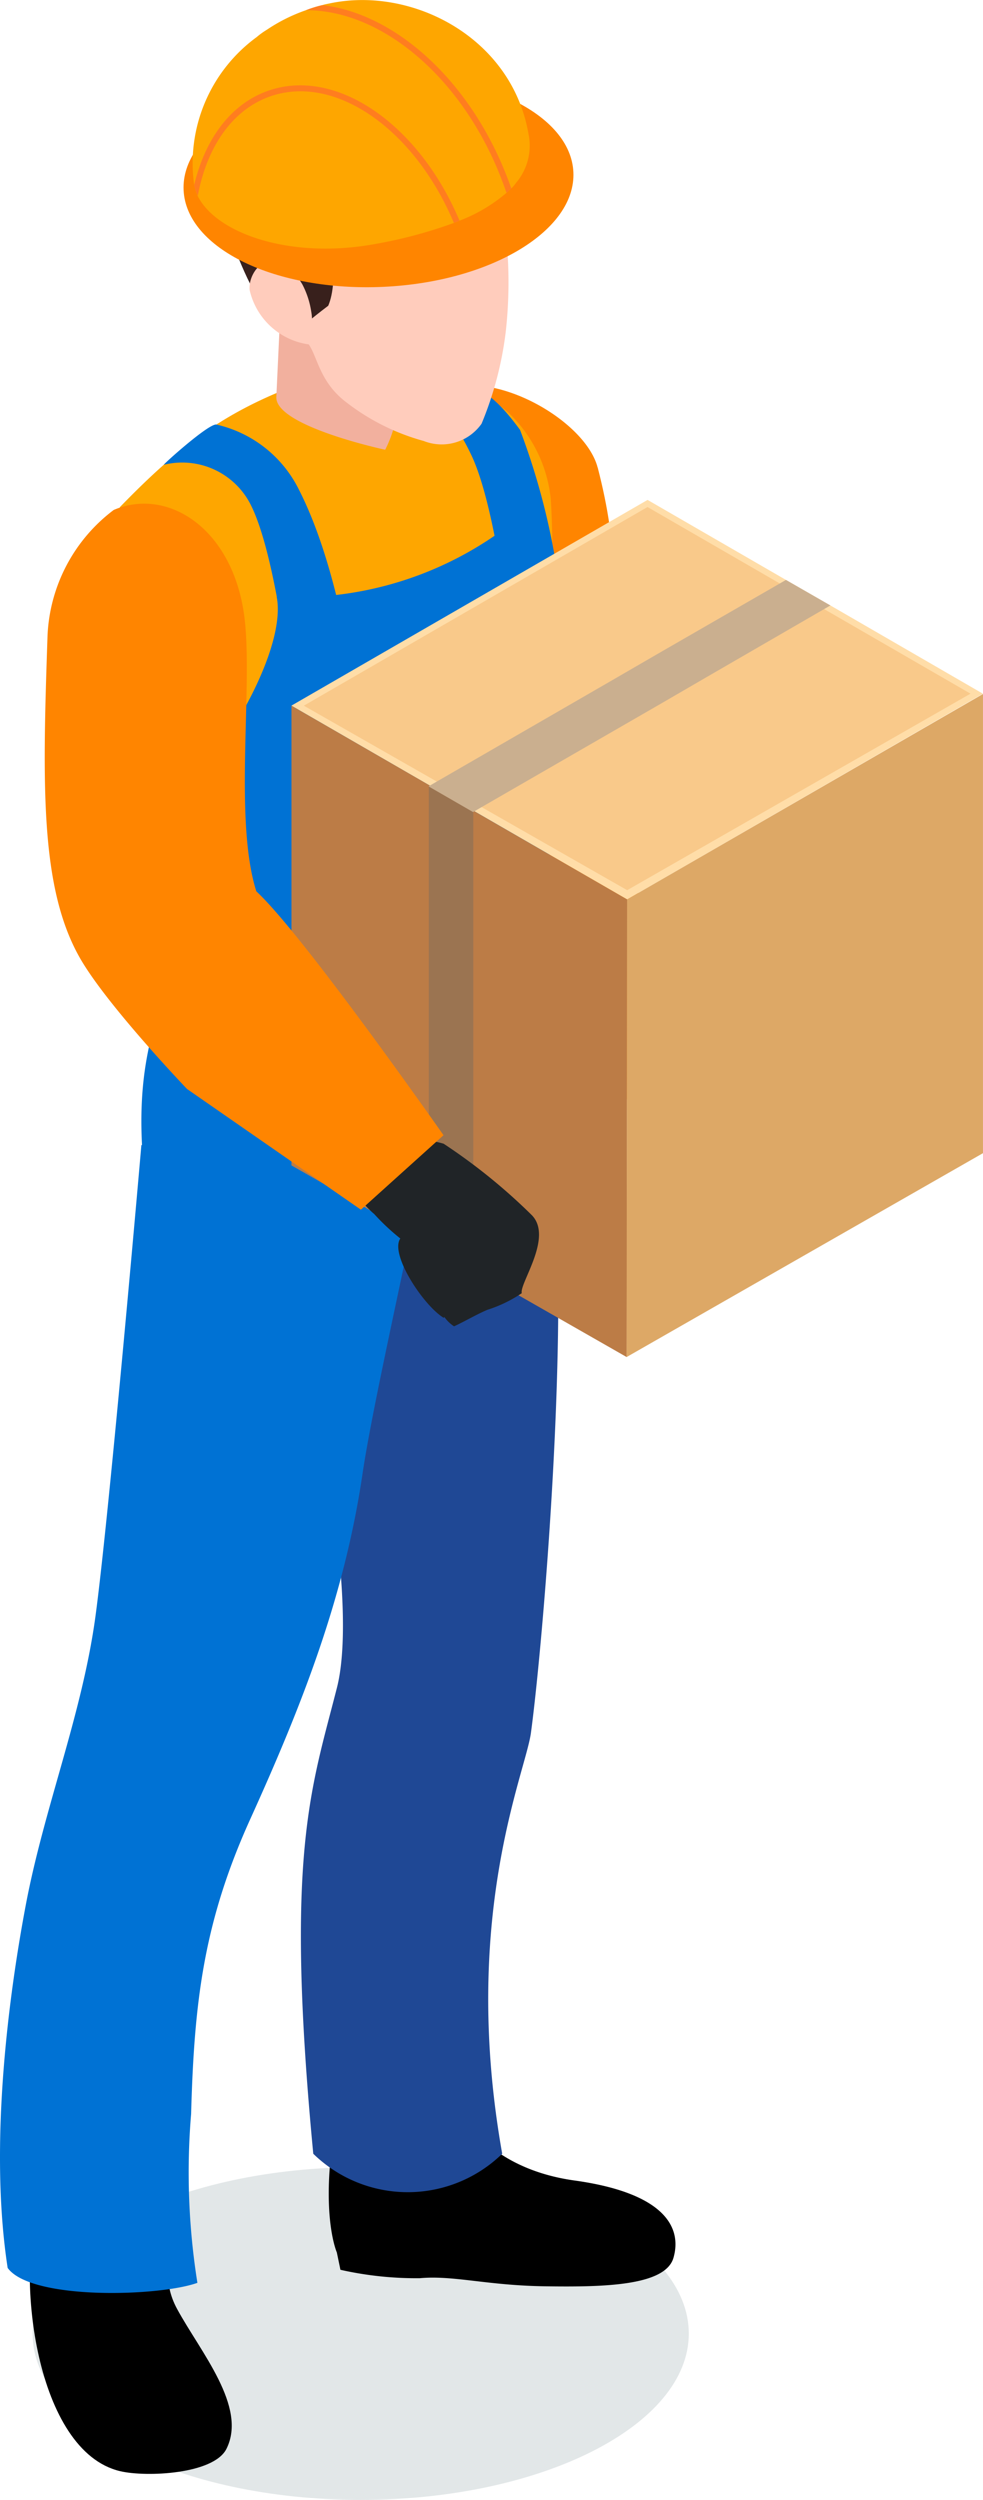 <svg xmlns="http://www.w3.org/2000/svg" xmlns:xlink="http://www.w3.org/1999/xlink" id="Asset4" width="50.106" height="127.363" viewBox="0 0 50.106 127.363"><defs><clipPath id="clip-path"><rect id="&#x9577;&#x65B9;&#x5F62;_24990" data-name="&#x9577;&#x65B9;&#x5F62; 24990" width="50.106" height="127.363" fill="none"></rect></clipPath><clipPath id="clip-path-2"><rect id="&#x9577;&#x65B9;&#x5F62;_24989" data-name="&#x9577;&#x65B9;&#x5F62; 24989" width="50.105" height="127.362" fill="none"></rect></clipPath><clipPath id="clip-path-3"><rect id="&#x9577;&#x65B9;&#x5F62;_24988" data-name="&#x9577;&#x65B9;&#x5F62; 24988" width="33.448" height="16.952" fill="none"></rect></clipPath></defs><g id="&#x30B0;&#x30EB;&#x30FC;&#x30D7;_10234" data-name="&#x30B0;&#x30EB;&#x30FC;&#x30D7; 10234" clip-path="url(#clip-path)"><g id="&#x30B0;&#x30EB;&#x30FC;&#x30D7;_10233" data-name="&#x30B0;&#x30EB;&#x30FC;&#x30D7; 10233" transform="translate(0 0.001)"><g id="&#x30B0;&#x30EB;&#x30FC;&#x30D7;_10232" data-name="&#x30B0;&#x30EB;&#x30FC;&#x30D7; 10232" clip-path="url(#clip-path-2)"><g id="&#x30B0;&#x30EB;&#x30FC;&#x30D7;_10231" data-name="&#x30B0;&#x30EB;&#x30FC;&#x30D7; 10231" transform="translate(1.663 110.41)" style="mix-blend-mode: multiply;isolation: isolate"><g id="&#x30B0;&#x30EB;&#x30FC;&#x30D7;_10230" data-name="&#x30B0;&#x30EB;&#x30FC;&#x30D7; 10230"><g id="&#x30B0;&#x30EB;&#x30FC;&#x30D7;_10229" data-name="&#x30B0;&#x30EB;&#x30FC;&#x30D7; 10229" clip-path="url(#clip-path-3)"><path id="&#x30D1;&#x30B9;_33433" data-name="&#x30D1;&#x30B9; 33433" d="M.811,62.341c0,4.676,7.484,8.473,16.722,8.473s16.726-3.8,16.726-8.473S26.768,53.86,17.533,53.86.811,57.657.811,62.341" transform="translate(-0.812 -53.86)" fill="#e2e7e8"></path></g></g></g><path id="&#x30D1;&#x30B9;_33434" data-name="&#x30D1;&#x30B9; 33434" d="M18.487,25.662a25.518,25.518,0,0,1,3.167,4.772c-1.66.621-3.973.97-5.32-.344a18.342,18.342,0,0,1-1.74-2.118c-1.074-1.449-.531-1.765-.066-3.356Z" transform="translate(14.669 25.846)" fill="#ffccbc"></path><path id="&#x30D1;&#x30B9;_33435" data-name="&#x30D1;&#x30B9; 33435" d="M23.782,35.739c-1.1-.113-2.61.8-3.751,1.933C17.564,36.537,12.7,26.85,11.269,23.644c-1.111-2.478-.162-4.317,1.831-4.729,2.956-.6,2.649-1.87,4.8.2,1.82,1.753,1.447,2.109,2.562,5.609.586,1.841,4.028,9.036,3.641,10.963Z" transform="translate(11.336 18.873)" fill="#ff8500"></path><path id="&#x30D1;&#x30B9;_33436" data-name="&#x30D1;&#x30B9; 33436" d="M20.582,13.772c-.664-2.579-6-5.453-8.456-3.616-1.132.129-3.333,3.5-2.548,5.791-.939,7.134,2.7,14.946,2.7,14.946s7.589,1.892,7.554-2.3,2.94-6.373.752-14.825" transform="translate(9.883 10.052)" fill="#ff8500"></path><path id="&#x30D1;&#x30B9;_33437" data-name="&#x30D1;&#x30B9; 33437" d="M5.355,29.853c.256,3.352,1.179,11.043,1.052,16-.437,3.139,1.822,4.448,5.309,4.74,4.418.373,11.345-2.417,11.035-6.943-.178-2.554-.517-11.205-.535-19.237,0-.273.006-1.546,0-1.822-.021-1.168-.248-3.483-.367-4.549-.256-2.319,1.478-4.44.586-5.873a9.135,9.135,0,0,0-5.574-2.9,7.877,7.877,0,0,0-3.686.3c-4.567,1.509-7.013,3.362-10.2,6.646l.939,3.335c.925,2.934.963,4.211,1.437,10.305" transform="translate(3.128 9.629)" fill="#fea600"></path><path id="&#x30D1;&#x30B9;_33438" data-name="&#x30D1;&#x30B9; 33438" d="M17.277,47.662H10.321A227.365,227.365,0,0,1,9.45,24.311c.031-1.277.084-2.542.143-3.819.209-4.735,1.8-3.864,1.64-11.435.367.164-.843.021-.4.176.738.252,1.566.484,2.357.769a7.15,7.15,0,0,1,2.841,1.509,7.048,7.048,0,0,1,2.163,4.42c.471,7.267-1.279,21.537-.966,27.556.08,1.357.072,2.759.043,4.176" transform="translate(9.881 9.509)" fill="#fea600"></path><path id="&#x30D1;&#x30B9;_33439" data-name="&#x30D1;&#x30B9; 33439" d="M6.759,10.552c-.385-.076-2.77,2.075-2.683,2.05a3.912,3.912,0,0,1,4.459,2.1c2.187,4.469,3.229,21.549,3.446,27.746l3.106,1.7c-.033-.933.375-21.506-4.141-30.307a6.229,6.229,0,0,0-4.186-3.286" transform="translate(4.276 11.076)" fill="#0072d4"></path><path id="&#x30D1;&#x30B9;_33440" data-name="&#x30D1;&#x30B9; 33440" d="M9.89,10.092a.88.88,0,0,1,.564-.125c.758.088,2.085,1.187,3.159,3.432,2.038,4.161,3.083,19.206,3.4,26.274.182-5.229,1.509-9.469,1.3-17.168,0-.3-.014-.588-.033-.861-.014-.2-.014-.4-.047-.6a35.518,35.518,0,0,0-2.107-8.864c-1.81-2.47-2.7-2.435-5.465-2.915-.467.383-.8.74-.771.832" transform="translate(10.382 9.722)" fill="#0072d4"></path><path id="&#x30D1;&#x30B9;_33441" data-name="&#x30D1;&#x30B9; 33441" d="M6.335,54.372a45.382,45.382,0,0,0,16.4.9,197.538,197.538,0,0,0,1.583-25.487v-.049c-.135-7.987-.533-14.838-1.445-16.922a17.88,17.88,0,0,1-12.462,4.135c.646,3.28-4.35,10.559-5.537,10.086.1,1.013,0,2.835.162,3.965.992,6.865-2.624,7.163-1.173,16.935-.1.385,1.863,2.632,2.47,6.439" transform="translate(3.692 13.452)" fill="#0072d4"></path><path id="&#x30D1;&#x30B9;_33442" data-name="&#x30D1;&#x30B9; 33442" d="M7.283,6.4,6.871,15.23c-.055,1.488,5.549,2.685,5.549,2.685a6.072,6.072,0,0,0,.66-2.55,2.4,2.4,0,0,0-.02-.385l-.908-8.356A2.085,2.085,0,0,0,9.84,4.775c-1.052.109-2.524.592-2.556,1.622" transform="translate(7.214 4.998)" fill="#f2b09e"></path><path id="&#x30D1;&#x30B9;_33443" data-name="&#x30D1;&#x30B9; 33443" d="M9.572,15.36c.638.529.588,1.921,1.98,3.067a11.333,11.333,0,0,0,4.088,2.083,2.487,2.487,0,0,0,2.948-.881,17.763,17.763,0,0,0,1.232-4.68,22.713,22.713,0,0,0-.99-9.6C16.65,1.687,13.971,1.229,9.484,2.519,4.35,4,4.432,11.1,9.572,15.36" transform="translate(5.959 1.957)" fill="#ffccbc"></path><path id="&#x30D1;&#x30B9;_33444" data-name="&#x30D1;&#x30B9; 33444" d="M11.565,7.021c-.644,1.2-.086,3.268-.644,4.588-.836.633-1.669,1.335-1.669,1.335-1.691-.9-2.234-2.15-3.038-4.073-.676-1.605-.945-4.038-.353-5.092Z" transform="translate(5.811 3.966)" fill="#38201c"></path><path id="&#x30D1;&#x30B9;_33445" data-name="&#x30D1;&#x30B9; 33445" d="M19.1,9.064c-4.178,1.89-10.42,2.651-13.364-2.017C5.052,2.734,11.687-.1,16.255,2.267c3.581,1.849,4.5,6.058,2.849,6.8" transform="translate(5.975 1.478)" fill="#38201c"></path><path id="&#x30D1;&#x30B9;_33446" data-name="&#x30D1;&#x30B9; 33446" d="M8.892,7.68c-1.427-2.343-2.792-.722-2.681.3A3.6,3.6,0,0,0,9.22,10.747c.176.016.219-1.226.133-1.654A4.426,4.426,0,0,0,8.892,7.68" transform="translate(6.514 6.798)" fill="#ffccbc"></path><path id="&#x30D1;&#x30B9;_33447" data-name="&#x30D1;&#x30B9; 33447" d="M8.3,54.609c-.4,3.546.287,5.088.287,5.088l.184.886a17.605,17.605,0,0,0,4.047.428c1.712-.156,3.413.369,6.367.412s6.15-.008,6.562-1.453c.447-1.554-.467-3.3-5.041-3.936s-5.888-3.6-5.888-3.6Z" transform="translate(8.582 55.057)"></path><path id="&#x30D1;&#x30B9;_33448" data-name="&#x30D1;&#x30B9; 33448" d="M6.643,33.4c-.094,4.977,1.605,6.2,2.6,11.09.687,3.38,1.81,10.471.963,13.813-1.316,5.182-2.667,8.473-1.209,23.755a6.9,6.9,0,0,0,9.631,0c-2.138-12.031,1.185-19.391,1.464-21.441.713-5.252,2.524-27.033.379-32.385-2.134-5.33-7.946,2.222-12.513,4Z" transform="translate(6.971 27.67)" fill="#1f4895"></path><path id="&#x30D1;&#x30B9;_33449" data-name="&#x30D1;&#x30B9; 33449" d="M1.216,54.961c-1.226,3.764-.166,12.7,4.131,13.712,1.326.314,4.768.158,5.418-1.136,1.076-2.146-1.324-4.932-2.517-7.132-.746-1.373-.43-2.589-.285-4.071C8.155,54.369,6.4,54.746,4.93,54.5Z" transform="translate(0.777 57.227)"></path><path id="&#x30D1;&#x30B9;_33450" data-name="&#x30D1;&#x30B9; 33450" d="M28,23.368,7.206,33.811S5.58,52.551,4.863,57.832c-.685,5.014-2.624,9.758-3.557,14.731C.474,76.979-.584,84.678.39,91.009c1.187,1.65,7.7,1.466,9.672.761a35.8,35.8,0,0,1-.32-8.608c.156-5.721.638-9.774,3.02-15.03,2.62-5.777,4.791-11.275,5.721-17.609.389-2.622,1.476-7.566,2.327-11.623,2.146-1.986,5.213-4.592,6.63-7.536.2-3.37.592-5.381.564-7.995" transform="translate(0 24.535)" fill="#0072d4"></path><path id="&#x30D1;&#x30B9;_33451" data-name="&#x30D1;&#x30B9; 33451" d="M14.247,1.889c5.492-.256,10.053,1.95,10.188,4.92s-4.2,5.59-9.684,5.842S4.71,10.706,4.567,7.732s4.2-5.59,9.68-5.842" transform="translate(4.792 1.962)" fill="#ff8500"></path><path id="&#x30D1;&#x30B9;_33452" data-name="&#x30D1;&#x30B9; 33452" d="M21.945,6.879A2.929,2.929,0,0,1,21.3,9.313a1.64,1.64,0,0,1-.248.289c-.07.072-.158.152-.24.223a8.219,8.219,0,0,1-2.4,1.419,2.348,2.348,0,0,1-.285.113,23.463,23.463,0,0,1-3.981,1.068c-4.334.806-8.116-.525-9.075-2.442A2.143,2.143,0,0,1,4.9,9.458l-.006-.016A7.959,7.959,0,0,1,8.081,1.886a3.822,3.822,0,0,1,.508-.367,8.626,8.626,0,0,1,2-1,5.845,5.845,0,0,1,.838-.26c.133-.043.289-.068.437-.1,4.2-.849,9.268,1.79,10.078,6.722" transform="translate(5.006 0)" fill="#fea600"></path><path id="&#x30D1;&#x30B9;_33453" data-name="&#x30D1;&#x30B9; 33453" d="M8.621,2.39C6.7,3.05,5.383,4.856,4.827,7.215l.006.014a2.238,2.238,0,0,0,.18.525c.463-2.491,1.759-4.4,3.708-5.076,3.321-1.146,7.347,1.7,9.346,6.449a2.079,2.079,0,0,0,.287-.113C16.295,4.124,12.1,1.188,8.621,2.39" transform="translate(5.068 2.226)" fill="#ff7d1f"></path><path id="&#x30D1;&#x30B9;_33454" data-name="&#x30D1;&#x30B9; 33454" d="M18.072,9.469C16.25,4.231,12.32.588,8.449.127a5.871,5.871,0,0,0-.84.26c4-.014,8.282,3.688,10.184,9.206l.039.1c.082-.072.17-.152.24-.223" transform="translate(7.989 0.133)" fill="#ff7d1f"></path><path id="&#x30D1;&#x30B9;_33455" data-name="&#x30D1;&#x30B9; 33455" d="M34.718,17.8l-2.265-1.3L25.4,12.424,7.246,22.906,14.3,26.979l2.273,1.308L24.36,32.78l18.12-10.475.012-.008Z" transform="translate(7.608 13.044)" fill="#ffdda8"></path><path id="&#x30D1;&#x30B9;_33456" data-name="&#x30D1;&#x30B9; 33456" d="M25.074,12.6,7.555,22.721l16.482,9.4,17.5-10.012Z" transform="translate(7.932 13.231)" fill="#f9c98a"></path><path id="&#x30D1;&#x30B9;_33457" data-name="&#x30D1;&#x30B9; 33457" d="M24.361,27.411l-.025,23.314L16.518,46.26l-2.269-1.3-7-4V17.538Z" transform="translate(7.608 18.414)" fill="#bc7c46"></path><path id="&#x30D1;&#x30B9;_33458" data-name="&#x30D1;&#x30B9; 33458" d="M15.605,27.716,15.581,51.03,33.748,40.641V17.247Z" transform="translate(16.359 18.108)" fill="#dda866"></path><path id="&#x30D1;&#x30B9;_33459" data-name="&#x30D1;&#x30B9; 33459" d="M12.93,20.841V44.155l-2.267-1.3V19.543Z" transform="translate(11.195 20.519)" fill="#9b7451"></path><path id="&#x30D1;&#x30B9;_33460" data-name="&#x30D1;&#x30B9; 33460" d="M31.139,15.714l-6.345,3.671L22.529,20.7l-9.536,5.5-.066.041-2.271-1.31.064-.039,9.534-5.506,2.275-1.318,6.345-3.655Z" transform="translate(11.188 15.132)" fill="#caaf8f"></path><path id="&#x30D1;&#x30B9;_33461" data-name="&#x30D1;&#x30B9; 33461" d="M8.572,28.884a2.639,2.639,0,0,0,.039.832,4.541,4.541,0,0,0,1.48,2.4,11.37,11.37,0,0,0,1.33,1.246c-.551.8,1.185,3.421,2.206,4.038.021,0,.029-.027.039-.039a1.82,1.82,0,0,0,.494.476c.572-.264,1.107-.588,1.693-.84a6.8,6.8,0,0,0,1.759-.849c-.131-.492,1.626-2.864.5-3.987a29.4,29.4,0,0,0-4.483-3.628,5.1,5.1,0,0,0-1.515-.211c-.111,0-.223,0-.34,0a22.4,22.4,0,0,0-3.2.56" transform="translate(8.984 29.736)" fill="#202427"></path><path id="&#x30D1;&#x30B9;_33462" data-name="&#x30D1;&#x30B9; 33462" d="M1.255,19.234a8.469,8.469,0,0,1,3.376-6.4c2.831-1.2,6.232,1.058,6.693,5.76.359,3.612-.551,10.119.574,13.673,2.384,2.2,9.541,12.425,9.541,12.425l-4.211,3.794L8.366,42.337s-4.139-4.321-5.486-6.72C.863,32.034,1,26.778,1.255,19.234" transform="translate(1.168 13.144)" fill="#ff8500"></path></g></g></g></svg>